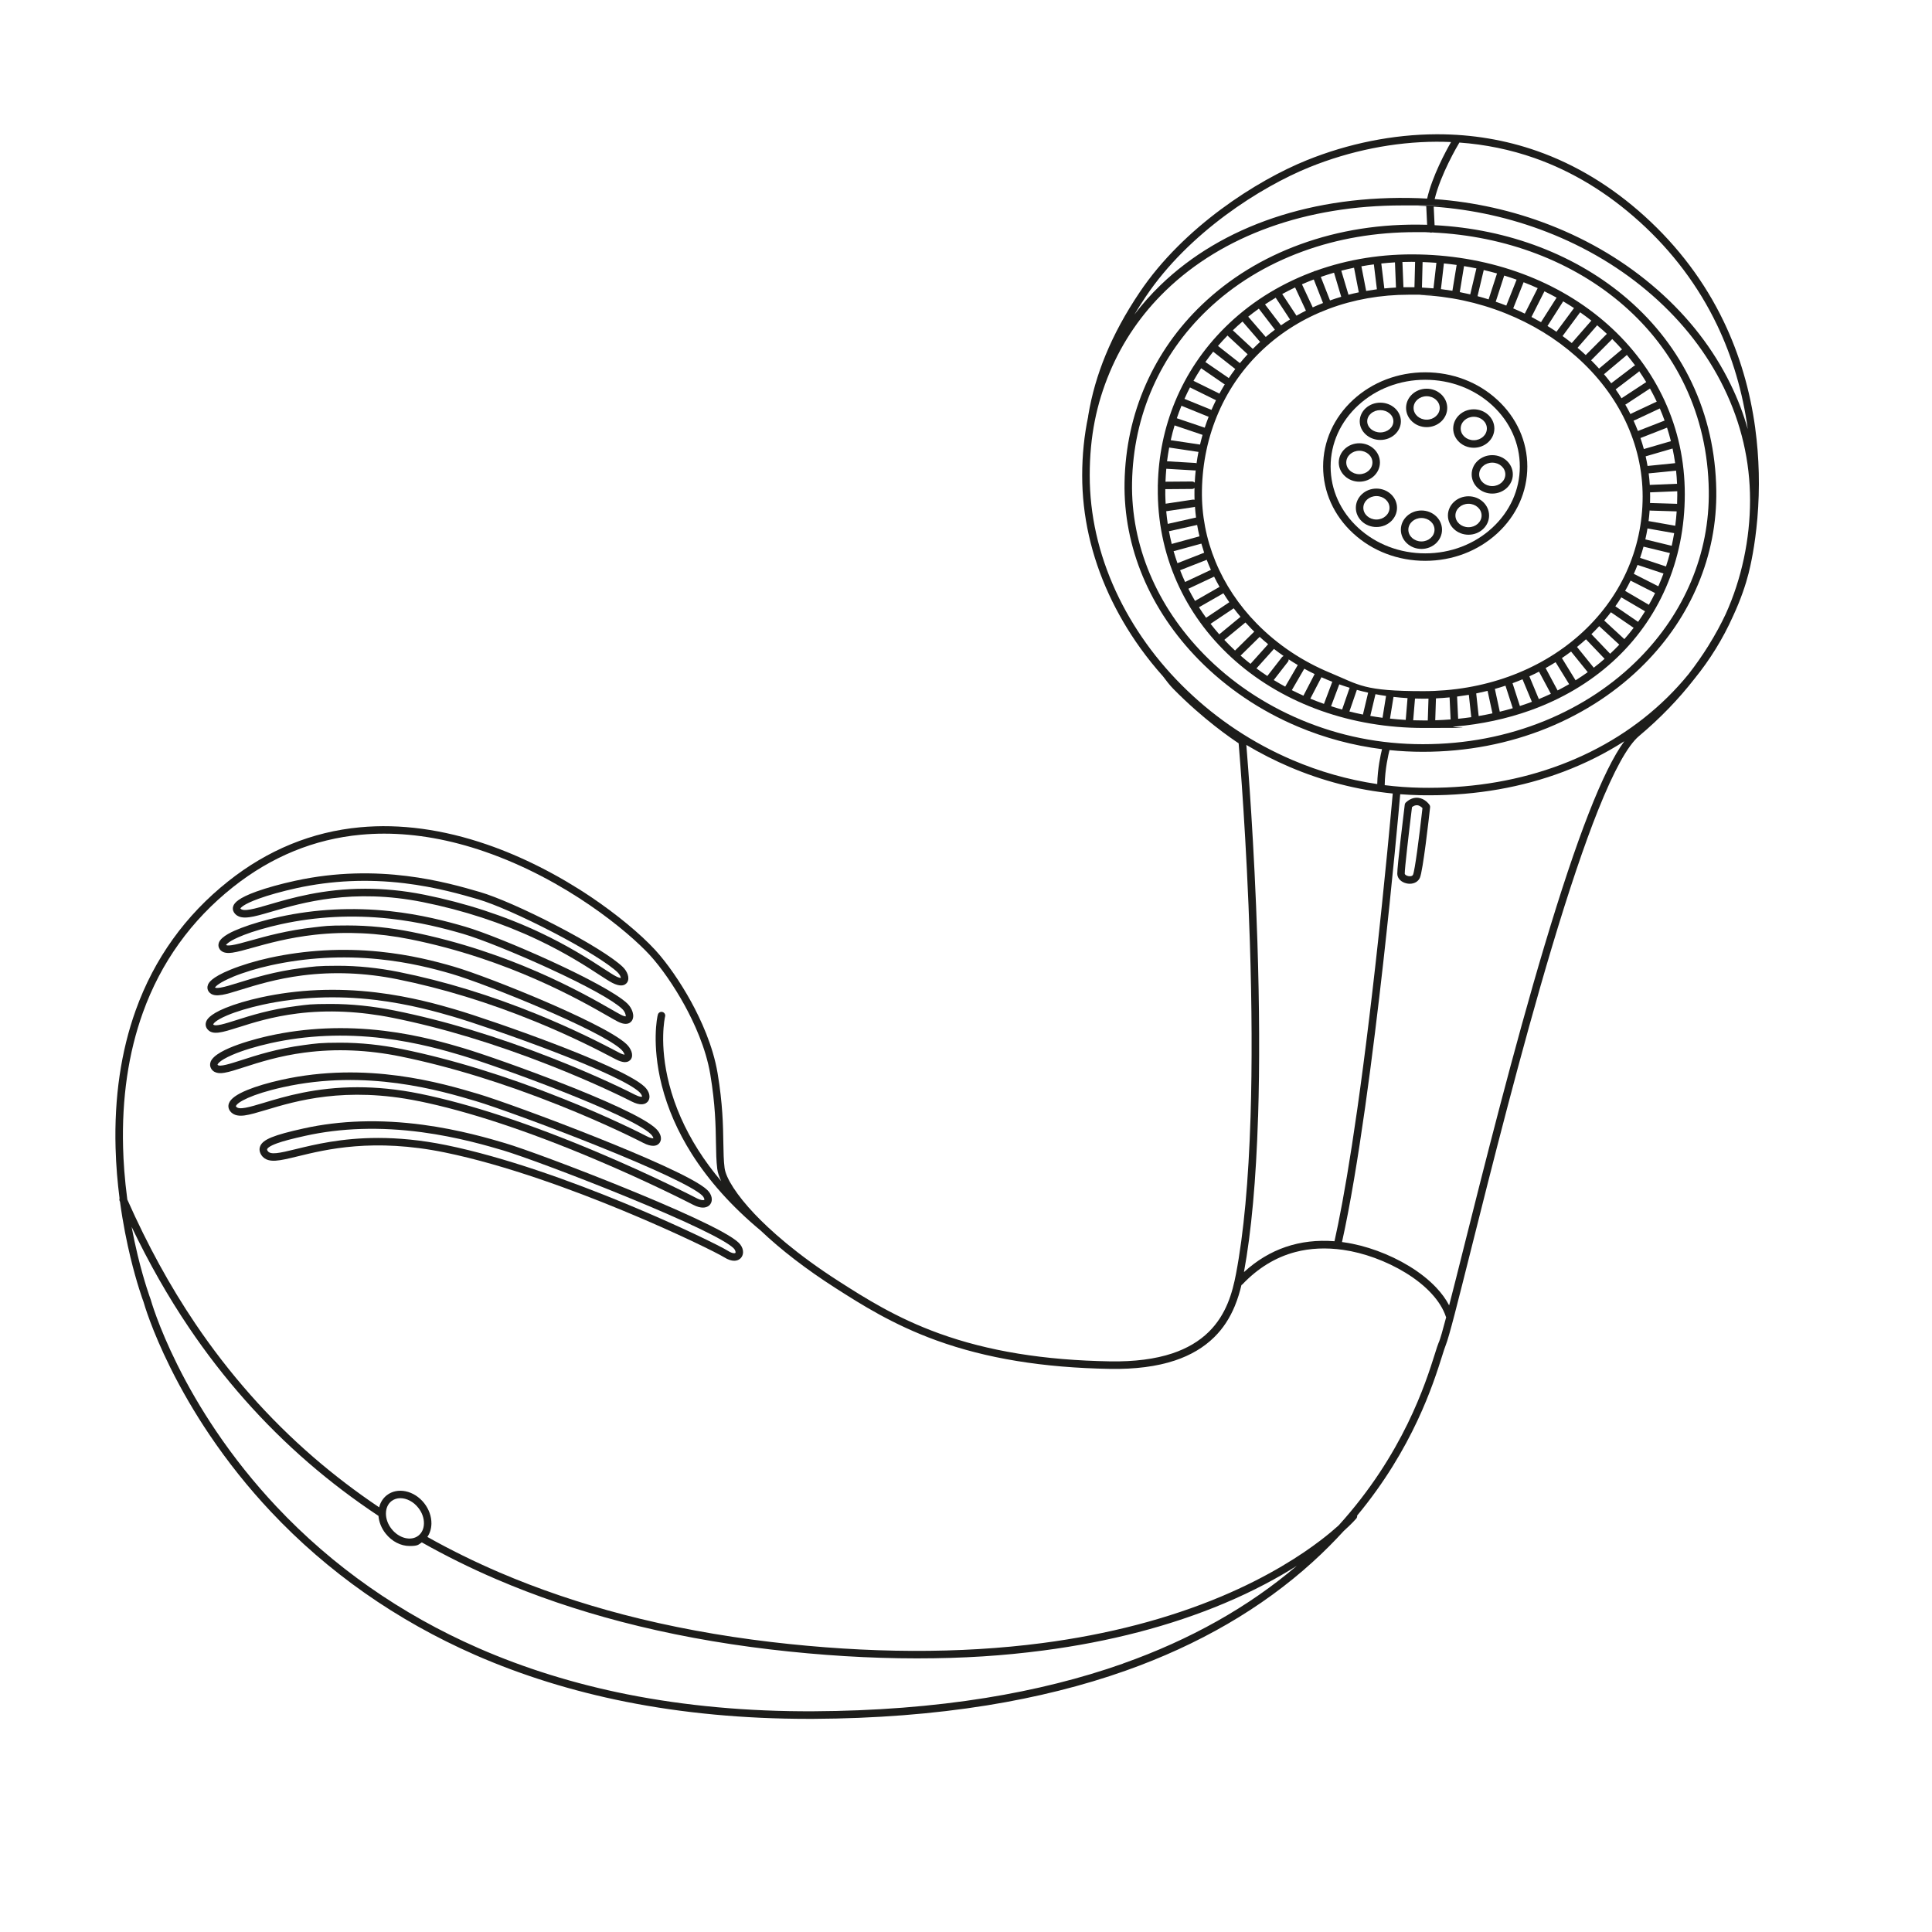 <?xml version="1.0" encoding="UTF-8"?>
<svg xmlns="http://www.w3.org/2000/svg" version="1.1" viewBox="0 0 5669.3 5669.3">
  <defs>
    <style>
      .cls-1 {
        fill: #1d1d1b;
      }
    </style>
  </defs>
  <!-- Generator: Adobe Illustrator 28.7.3, SVG Export Plug-In . SVG Version: 1.2.0 Build 164)  -->
  <g>
    <g id="Ebene_3">
      <g>
        <path class="cls-1" d="M5150.7,1257c-15.1-111.4-46.2-216.8-92.4-313.2-55.7-116.3-134-220.5-232.7-309.8-96.1-86.9-202.1-151.2-315.2-190.9-92.7-32.6-191-49.1-292.2-49.1s-2.3,0-3.4,0c-126.7.5-258.4,26.9-380.7,76.4-145.6,58.9-361.2,195.7-489.8,387.2-42,62.5-74.6,122.6-99.8,183.7-24.2,58.7-40.9,116.8-51.1,177.8-.1.8-.2,1.5-.4,2.3h.3c-11.8,55.9-17.7,114.1-17.7,174.1,0,118.1,26.4,235.4,78.5,348.6,25.1,54.4,56,107.4,91.9,157.4,20.6,28.7,42.9,56.4,66.7,83.1,9.7,12.9,19.6,25.9,29.8,36.3,88,89.8,171.8,146.8,192.2,160.2,3.3,39,23.3,285,32.9,582,6.1,189.3,6.8,361.9,2.1,513-5.9,188.6-20.2,343.9-42.7,461.7-10.6,55.7-28.4,119.5-79.7,170.2-28,27.7-64.1,49-107.2,63.4-50.2,16.7-111.7,24.6-182.6,23.4-194.2-3.3-358.4-30.1-501.8-82-126.6-45.8-218.9-104.8-293-152.2-126.7-81-205.1-152.7-248.6-198.5-51.2-54-84-104.5-87.9-135-2.8-22-3.1-46.1-3.6-73.9-.8-50.6-1.8-113.5-16.9-204.1-13.5-80.8-49.7-158.6-77.7-209.7-31.5-57.5-70.9-114.2-105.3-151.7-43.3-47.1-113.5-105.1-187.7-155.1-97.7-65.7-203.5-119.2-305.8-154.4-129.4-44.6-254.8-61.6-372.9-50.6-140.7,13.1-270.8,66.4-386.5,158.3-125.8,99.8-217.1,227-271.4,378.1-43.4,120.6-63.3,256.5-59.3,404,1.4,52.5,5.8,102.5,11.7,148.5-.8,2.5-.7,5.2.4,7.8.3.6.6,1.3.9,1.9,8.7,64.6,20.4,120.7,30.6,163.1,18.7,77.3,36.4,125.5,38.5,131.1,2.1,7.4,23.6,81.8,78.5,192.5,33.2,67,71.8,133.2,114.7,196.9,53.6,79.6,114.1,155.5,179.9,225.5,167.3,178.1,369.2,319.7,599.8,420.9,136.9,60,285.5,106.2,441.9,137.4,167.3,33.4,347.5,50.2,535.7,50.2s10.2,0,15.2,0c180.7-.9,352.1-14.2,509.6-39.6,145-23.4,281.6-57.5,406.1-101.6,215.1-76.1,399.9-183.4,549.2-319,33.3-30.2,63.7-60.8,91.5-91.3,24.2-21.8,35.8-35.4,36.6-36.3,2.1-2.5,2.9-5.7,2.5-8.7,163.9-197.4,223.7-387,249.2-467.8,4.5-14.4,8.1-25.8,10.7-32,9.7-23.4,35.4-125.8,74.4-281,58.3-232.5,146.5-583.8,237.1-886.8,49.7-166.1,95.3-301.3,135.5-402,46.7-116.7,87.1-190,120.3-217.9,61.5-51.6,116-108,162.9-168.3,45.5-56.1,83.2-117.2,112.3-182.1,24.1-51.6,38.2-95.3,46.3-127.1,5.4-21.3,18.8-79.7,25.8-161.7,7.5-88.8,5.4-177.4-6.3-263.5ZM5013.8,1893.9c-17.8,28.6-37.3,56.5-58.3,83.6-19.5,24-40.5,47.1-63,69.2-87.2,85.5-192.2,151.9-312.3,197.3-119.1,45-249.2,67.8-386.9,67.8-8.1,0-16.2,0-24.3-.2-35.5-.7-70.7-3.2-105.7-7.6.7-47.8,11.1-91.3,14.1-102.9,32.3,3.3,65,5,98,5,128.4,0,251.4-23.6,365.5-70,54.7-22.3,106.8-49.8,155-81.7,47.7-31.7,91.8-67.9,130.9-107.6,67.6-68.5,120-146.5,155.8-231.6,37-87.9,55.1-180.7,53.7-275.8-1.6-112.9-25.9-219.4-72-316.6-43.9-92.3-106.5-174.2-186.2-243.5-149.8-130.3-350.8-207.4-568.4-218.5l-2.6-54.4c114.8,8.3,226.2,33.2,331.8,74.2,116.3,45.2,220.7,107.9,310.1,186.4,89.9,78.9,160.4,170,209.5,270.7,51,104.6,76.9,215.6,76.9,329.9s-24.6,230.7-71.4,334.2c-13.4,28.5-29.9,59.5-50.4,92.3ZM4194.9,681.9c1.4.6,2.9.9,4.4.9s.4,0,.5,0c1.1,0,2.1-.3,3.1-.6,214.9,9.8,413.4,85.2,560.8,213.4,77.4,67.3,138.2,146.8,180.7,236.4,44.8,94.3,68.3,197.7,69.9,307.4,1.3,92.1-16.2,181.9-52,267-34.8,82.5-85.6,158.1-151.2,224.7-38.1,38.7-81,73.9-127.4,104.7-46.9,31.1-97.8,57.9-151.1,79.6-111.5,45.4-231.7,68.4-357.2,68.4s-244.9-24.1-358-71.7c-53.9-22.7-105.5-50.6-153.4-82.9-47.3-32-91.2-68.4-130.3-108.3-139.9-142.4-215.1-321.6-211.8-504.6,1.8-98.5,22.2-192.7,60.8-279.9,37.6-84.9,91.3-161.1,159.7-226.5,78.4-75,172.8-132.9,280.5-172.2,103-37.6,214.2-56.5,331.2-56.5s19.3.1,29,.4c3.9.1,7.9.2,11.8.4ZM4810.8,650.3c96.6,87.4,173.2,189.4,227.6,303,45.1,94.2,75.5,197.1,90.3,306-12.7-44.8-29.4-88.7-50.4-131.5-50.4-103.4-122.7-196.8-214.8-277.6-91.4-80.2-197.9-144.3-316.6-190.4-107.3-41.7-220.4-67-337-75.6,17.6-72.6,66.4-155.7,72.6-165.9,76,5.5,149.9,20.7,220.5,45.5,110.3,38.8,213.8,101.5,307.7,186.5ZM3362.6,869.8c125.8-187.4,337-321.3,479.8-379.1,119.8-48.5,248.6-74.3,372.5-74.8,14.4,0,28.8.3,43.1.9-15.7,27.4-55.1,100-70.2,165.9-8.6-.5-17.3-.9-26-1.2-306.9-10.3-575.6,80.3-756.4,255.2-28,27-53.5,55.9-76.6,86.3,10.5-17.6,21.8-35.3,33.8-53.3ZM3274.2,1734.8c-50.8-110.3-76.5-224.5-76.5-339.4s19.7-209.9,58.7-302.9c37.8-90.2,93.1-170.9,164.4-239.9,167.4-161.9,412.6-249.8,694.2-249.8s30.6.3,46.1.8c8.1.3,16.1.6,24.1,1.1l2.6,54.9c-1.4,0-2.7,0-4.1-.1-130.3-3.5-254.2,15.9-368.3,57.5-110.6,40.3-207.5,99.9-288.2,177-70.5,67.4-125.9,146-164.6,233.5-39.8,89.9-60.9,186.9-62.7,288.4-3.4,189,74,373.8,218.1,520.4,40.2,40.9,85.2,78.3,133.7,111.1,49.1,33.2,101.9,61.8,157.2,85,79,33.3,161.6,55.3,246.5,66-3.9,15.5-13,56.4-14,102.4-85.3-12.6-168.9-36.3-249.5-70.8-115-49.2-219-118-309-204.6-44-42.2-84-88.3-118.9-136.9-35.1-48.9-65.3-100.6-89.8-153.7ZM3691.8,3276.7c4.7-151.6,4-324.6-2.1-514.4-9.1-283.6-27.8-520.9-32.4-576.4,40.5,24.2,82.7,45.7,125.9,64.2,97.7,41.8,199.6,68.1,303.7,78.4-4.2,47.3-22.7,252.3-49.9,494.8-51.6,460.5-94.3,699.4-121,818.8,0,0,0,.1,0,.2-102.2-7.9-191.4,22.5-265.7,90.6,21.7-117.8,35.6-271.2,41.4-456.3ZM3295.3,4881.7c-123.2,43.6-258.6,77.4-402.3,100.6-156.3,25.2-326.6,38.4-506.2,39.3-192.1.9-375.8-15.8-546.1-49.7-154.7-30.8-301.7-76.5-437.1-135.8-227.9-99.8-427.2-239.5-592.5-415.3-65-69.1-124.8-144-177.8-222.6-42.4-62.9-80.6-128.3-113.4-194.5-56-112.7-77.4-189.3-77.6-190,0-.3-.2-.7-.3-1-.2-.5-18.7-49.7-37.9-128.9-7-29-12.9-57-17.9-83.8,51.3,107.2,106.7,204.5,168.3,295.8,100.3,148.7,218.3,282.2,350.8,396.8,64.3,55.6,133.2,107.8,205.3,155.6,1.5,18.1,8.7,36.2,20.9,51.7,18.6,23.8,45.3,36.7,70.3,36.7s25.3-3.5,36-10.6c69.9,39.4,143.1,75.7,218.7,108.1,114.8,49.3,238.2,91.3,367,124.9,137.1,35.8,283.9,63.1,436.5,81.1,148.7,17.5,292.5,26.3,430.2,26.3s253-7.7,370.8-23.1c195-25.5,373.9-72.1,531.7-138.5,87.3-36.7,158-75.5,212.7-110-141.4,120.6-312.8,217-510.2,286.8ZM1227.9,4506.1c-21.7,17-57.1,8.2-79-19.7-10.9-13.8-16.7-30.2-16.4-45.9.2-14.9,6-27.5,16.1-35.5,7.5-5.9,16.6-8.7,26.2-8.7,18.3,0,38.5,10.1,52.8,28.4,10.9,13.8,16.7,30.2,16.4,45.9-.2,14.9-6,27.5-16.1,35.5ZM4222,3938.8c-3,7.1-6.5,18.4-11.4,33.9-26.9,85.4-92.9,294.5-282.7,503.7-13.6,12.2-31.2,27.2-53.2,43.9-56,42.8-151.9,105.9-290.4,164.2-156,65.6-332.9,111.7-526,137-241.7,31.6-509.3,30.5-795.6-3.2-151.6-17.9-297.5-45-433.6-80.5-127.7-33.4-250.1-75-363.9-123.8-72.9-31.3-143.6-66.1-211.1-104,7.5-10.9,11.6-24.2,11.9-39,.3-20.8-7.2-42.1-21.1-59.9-29.4-37.4-78.6-47.9-109.9-23.4-11.2,8.8-18.9,21.1-22.4,35.4-67.6-45.4-132.3-94.7-192.8-147-131.1-113.4-247.8-245.4-347-392.5-74.2-110-139.4-229-199.2-363.6-8.1-61.2-11.4-113.3-12.4-152.7-3.9-144.7,15.6-277.9,58.1-395.9,52.9-147.2,141.9-271.1,264.4-368.3,112.4-89.2,238.5-140.9,374.9-153.6,22.6-2.1,45.4-3.2,68.5-3.2,94.6,0,193.6,17.6,295.2,52.7,238.1,82.1,421,234.5,484.5,303.6,33.3,36.3,71.5,91.4,102.2,147.4,27.2,49.6,62.3,125,75.3,202.7,14.8,89,15.8,151,16.6,200.8.5,28.5.9,53.1,3.8,76.3,1.3,10.7,5.3,22.9,11.6,36.3-25.2-29.8-47.8-60.4-67.6-91.6-39.5-62.3-68.1-127.2-85-192.9-30.5-118.4-12.5-196.7-12.2-198,1.9-5.7-1.2-11.9-7-13.8-5.8-1.9-12,1.2-13.9,7-1.2,3.5-6,25.8-6.6,63-.5,32.1,2.2,83.5,17.9,145.4,17.4,68.2,46.8,135.5,87.5,200,50.4,79.8,118.3,155.6,201.9,225.1.2.2.5.4.7.6,59.4,56.5,134.2,114.1,219.1,168.4,75.1,48,168.5,107.7,297.4,154.3,145.7,52.7,312.2,79.9,508.9,83.3,73.4,1.3,137.3-7,189.9-24.5,46.4-15.4,85.3-38.5,115.8-68.6,25.6-25.2,45.2-55,60.2-91.1,8.9-21.5,15.1-42.8,19.6-61.9,1.2-.6,2.3-1.3,3.2-2.3,45.3-47.6,97.5-79.4,155.1-94.5,43.1-11.3,90.1-13.5,139.9-6.4,60.5,8.5,127.1,32.9,182.8,66.9,61.4,37.4,103.5,83.2,118.8,129,.2.7.5,1.4.9,2-10.1,38.4-17.5,64.2-21.5,73.7ZM4532.7,2773.2c-90.8,303.5-179,655.1-237.4,887.8-16.5,65.9-31,123.7-42.9,169.5-9.3-17.9-22-35.4-38-52.3-21.3-22.6-48-43.7-79.3-62.8-58.2-35.5-127.9-61-191.2-69.9-2-.3-4-.5-5.9-.8,48.4-217.4,92.4-565,120.9-818.8,27.2-242.7,45.8-447.9,49.9-495.3,19.8,1.5,39.7,2.5,59.7,2.9,8.3.2,16.5.2,24.7.2,140.4,0,273.1-23.3,394.7-69.2,63.7-24.1,123.4-54,178.5-89.4-62.1,84.4-138.9,281.3-233.7,598.2Z"/>
        <path class="cls-1" d="M4393.7,1173.2c-56.5-52.1-131.6-80.7-211.5-80.7s-154.9,28.7-211.5,80.7c-56.8,52.3-88.1,121.9-88.1,195.9s31.3,143.7,88.1,195.9c56.5,52.1,131.6,80.7,211.5,80.7s154.9-28.7,211.5-80.7c56.8-52.3,88.1-121.9,88.1-195.9s-31.3-143.7-88.1-195.9ZM4378.8,1548.9c-52.5,48.3-122.3,74.9-196.6,74.9s-144.1-26.6-196.6-74.9c-52.2-48.1-81-111.9-81-179.8s28.8-131.7,81-179.8c52.5-48.3,122.3-74.9,196.6-74.9s144.1,26.6,196.6,74.9c52.2,48.1,81,111.9,81,179.8s-28.8,131.7-81,179.8Z"/>
        <path class="cls-1" d="M4050.4,1291c33.3,0,60.4-24.6,60.4-54.7s-27.1-54.7-60.4-54.7-60.4,24.6-60.4,54.7,27.1,54.7,60.4,54.7ZM4050.4,1203.5c21.2,0,38.4,14.7,38.4,32.7s-17.2,32.7-38.4,32.7-38.4-14.7-38.4-32.7,17.2-32.7,38.4-32.7Z"/>
        <path class="cls-1" d="M4049.3,1357.1c0-31.1-27.1-56.4-60.4-56.4s-60.4,25.3-60.4,56.4,27.1,56.4,60.4,56.4,60.4-25.3,60.4-56.4ZM3950.5,1357.1c0-19,17.2-34.4,38.4-34.4s38.4,15.4,38.4,34.4-17.2,34.4-38.4,34.4-38.4-15.4-38.4-34.4Z"/>
        <path class="cls-1" d="M4039,1433.7c-33.3,0-60.4,25.3-60.4,56.4s27.1,56.4,60.4,56.4,60.4-25.3,60.4-56.4-27.1-56.4-60.4-56.4ZM4039,1524.5c-21.2,0-38.4-15.4-38.4-34.4s17.2-34.4,38.4-34.4,38.4,15.4,38.4,34.4-17.2,34.4-38.4,34.4Z"/>
        <path class="cls-1" d="M4171.1,1498c-33.3,0-60.4,25.3-60.4,56.4s27.1,56.4,60.4,56.4,60.4-25.3,60.4-56.4-27.1-56.4-60.4-56.4ZM4171.1,1588.8c-21.2,0-38.4-15.4-38.4-34.4s17.2-34.4,38.4-34.4,38.4,15.4,38.4,34.4-17.2,34.4-38.4,34.4Z"/>
        <path class="cls-1" d="M4309.2,1456.3c-33.3,0-60.4,25.3-60.4,56.4s27.1,56.4,60.4,56.4,60.4-25.3,60.4-56.4-27.1-56.4-60.4-56.4ZM4309.2,1547.1c-21.2,0-38.4-15.4-38.4-34.4s17.2-34.4,38.4-34.4,38.4,15.4,38.4,34.4-17.2,34.4-38.4,34.4Z"/>
        <path class="cls-1" d="M4318.5,1392c0,31.1,27.1,56.4,60.4,56.4s60.4-25.3,60.4-56.4-27.1-56.4-60.4-56.4-60.4,25.3-60.4,56.4ZM4417.3,1392c0,19-17.2,34.4-38.4,34.4s-38.4-15.4-38.4-34.4,17.2-34.4,38.4-34.4,38.4,15.4,38.4,34.4Z"/>
        <path class="cls-1" d="M4324.7,1313.9c33.3,0,60.4-25.3,60.4-56.4s-27.1-56.4-60.4-56.4-60.4,25.3-60.4,56.4,27.1,56.4,60.4,56.4ZM4324.7,1223c21.2,0,38.4,15.4,38.4,34.4s-17.2,34.4-38.4,34.4-38.4-15.4-38.4-34.4,17.2-34.4,38.4-34.4Z"/>
        <path class="cls-1" d="M4186.4,1140.6c-33.3,0-60.4,25.3-60.4,56.4s27.1,56.4,60.4,56.4,60.4-25.3,60.4-56.4-27.1-56.4-60.4-56.4ZM4186.4,1231.5c-21.2,0-38.4-15.4-38.4-34.4s17.2-34.4,38.4-34.4,38.4,15.4,38.4,34.4-17.2,34.4-38.4,34.4Z"/>
        <path class="cls-1" d="M1839.9,3488.6c-155.4-63.4-306.5-119-357.3-134-43.5-12.9-134-39.7-242.1-54.1-124.7-16.6-242.4-13-349.8,10.9-87.9,19.5-118.8,32.1-127.1,51.7-2.4,5.6-3.8,14.6,2.8,25.4,10.6,17.3,29.4,18.2,42.6,17.4,16.7-1,37.8-6.2,64.6-12.7,83.1-20.3,222.1-54.3,431.7-11.4,180.8,37,385.1,113.6,524.6,171.4,159.8,66.2,277.1,124.9,294.7,136,12.4,7.8,22.2,10.4,29.8,10.4,11.9,0,18.4-6.4,20.7-9.4,9.4-11.9,6.2-30.3-7.6-43.6-35.8-34.6-197.8-105-327.5-157.9ZM2157.7,3676.6c-1,1.3-8.1,2.4-21.4-6-39.9-25.2-483.2-240.1-826.6-310.3-75.5-15.4-142-21.1-200.2-21.1-107.1,0-186.1,19.3-241,32.7-49.4,12.1-75.5,17.8-83.2,5.2-2.1-3.4-1.5-4.7-1.3-5.3,1-2.3,5.8-8.5,29.4-17,17.7-6.4,43.1-13.1,82.3-21.8,104.9-23.3,220-26.9,342.1-10.6,106.4,14.2,195.8,40.7,238.8,53.4,50.3,14.9,200.4,70.1,355.2,133.3,178.1,72.7,295,128.6,320.5,153.4,6.3,6.1,7,12.5,5.6,14.2Z"/>
        <path class="cls-1" d="M1229,3231.2c143.8,29.4,316.2,86.2,512.3,168.7,166.3,70,287.1,132.6,292.2,135.2,12.1,6.3,21.7,8.5,29.1,8.5,13.2,0,19.6-6.9,21.8-10,8.2-11.4,4.6-28.6-8.9-41.6-35.6-34.5-194.6-102.3-321.7-153.1-149.4-59.7-298.7-113.5-351.3-129.1-106-31.4-326.5-96.7-576.3-41.2-39.5,8.8-74.2,19.1-100.5,29.9-31.2,12.8-48.9,25.6-53.9,39.1-2.9,7.7-1.7,15.8,3.3,22.6,11.1,15.1,29.8,14.6,42.8,12.9,16.4-2.2,36.7-8.3,62.5-16,87.1-26.2,232.8-70,448.6-25.8ZM692.8,3247.2c-.7-1-.6-1.2-.4-1.8,4-10.7,44.2-34.3,138.6-55.2,244.2-54.3,461.1,10,565.3,40.9,52.4,15.5,205.3,70.8,349.4,128.4,174.5,69.8,289.2,123.9,314.6,148.4,6.8,6.6,6.9,12.1,6.4,13-.8,1.1-8.2,2.5-23-5.2-5.1-2.6-126.6-65.6-293.8-136-197.4-83.1-371.2-140.3-516.4-170-68.2-14-129.6-19.3-184.4-19.3-123,0-213.3,27.1-274.9,45.7-42.6,12.8-73.3,22-81.3,11.2Z"/>
        <path class="cls-1" d="M895.2,3088.6c90.4-11.9,184.9-8,281.1,11.7,144.6,29.6,301.2,77.8,465.6,143.4,141.9,56.6,234.9,104.5,245.1,109.7,12.6,6.6,22.3,8.9,29.6,8.9,10.5,0,16.1-4.8,19-8.9,7.9-10.9,3.7-27.5-10.5-41.2-35.5-34.4-165.8-90-269-130.6-116.4-45.9-243.2-90.2-298.5-106.6-41.3-12.2-127.2-37.7-230.5-50.2-116.4-14.1-230.1-9.1-338,14.8-25.7,5.7-154.5,36.1-170.8,75.4-3,7.3-2.4,14.9,1.7,21.4,10.2,16.2,31.6,12.7,38.7,11.5,14.6-2.4,33.3-8.4,57-16.1,43.5-14,103-33.3,179.6-43.3ZM638.5,3124.7c-.2-.2-.2-.4-.2-.4,0-.2,1.7-10.8,43.6-28.9,29.3-12.6,69.1-24.8,111.9-34.3,105.4-23.4,216.6-28.3,330.6-14.5,101.4,12.3,186.2,37.4,226.9,49.5,114.6,33.9,499.5,174.8,558.4,231.9,5.5,5.4,7.3,10,7.6,12.2-2.5.3-9-.5-20.3-6.4-10.2-5.3-104.1-53.7-247.1-110.7-165.6-66-323.5-114.6-469.3-144.5-61.5-12.6-122.3-18.9-181.9-18.9s-71.5,2.3-106.4,6.9c-78.5,10.3-139.2,29.9-183.5,44.2-32.3,10.4-65.6,21.2-70.3,13.7Z"/>
        <path class="cls-1" d="M699.3,3014.8c41.6-13.3,98.7-31.5,173.6-40.8,88.6-11,182.8-6.7,279.9,12.8,144.3,29,298.9,75.7,459.5,138.8,133.9,52.6,224.4,98.1,241.2,106.6,12,6.1,21.3,8.3,28.4,8.3,11.7,0,17.5-5.8,20-9.3,8-11.3,3.7-28.7-10.4-42.2-35.4-33.7-163.1-86.9-264-125.5-111.8-42.8-237-85.4-293.5-101.9-41.3-12-127.2-37.1-230.5-49.4-116.4-13.9-230.1-9-337.9,14.6-39.4,8.6-76.3,19.6-104.1,31-49.3,20.3-54.8,35.5-56.6,40.6-2.7,7.6-1.4,15.2,3.7,21.6,14.9,18.8,43.4,9.7,90.6-5.3ZM625.9,3006.4c-.1-.2-.2-.3-.3-.4.4-1.2,4.3-10.9,40.7-26.3,27-11.5,64-22.6,104.1-31.4,105.4-23,216.6-27.8,330.6-14.2,101.4,12.1,186.2,36.8,226.9,48.6,56.1,16.3,180.5,58.7,291.8,101.3,140,53.6,231.2,96.6,256.7,120.9,6.4,6.1,7.8,11.5,7.6,13.3-1.4.4-7.2,1.1-20.4-5.7-16.9-8.7-108.3-54.6-243.2-107.5-161.8-63.5-317.6-110.6-463.2-139.8-63.7-12.8-126.1-19.2-186.7-19.2s-67.6,2-100.3,6.1c-77,9.6-135.1,28.1-177.6,41.6-31.5,10-61.3,19.5-66.7,12.6Z"/>
        <path class="cls-1" d="M650.6,2919.6c14.4-2.4,32.9-8.1,56.2-15.3,44-13.6,104.1-32.2,180.7-42,90.4-11.5,184-7.8,278.4,11.2,132.2,26.6,268.6,68.4,405.4,124.3,109.9,44.9,190.3,86.9,224.6,104.9,5,2.6,9.1,4.7,12.2,6.3,9.3,4.7,17,7.2,23.8,7.7.7,0,1.3,0,1.9,0,10,0,15.2-5.1,17.4-8.2,9-12.7.3-32.1-12.9-44.7-37.3-35.5-165.6-93.6-238.7-125.1-101.2-43.5-214-86.6-268.1-102.3-53.6-15.6-126.9-34.7-218.4-43.9-108.5-10.9-217-4.7-322.6,18.3-39.7,8.7-81.1,21.2-113.6,34.4-58.6,23.8-64.8,39.7-66.8,45-2.6,6.9-1.8,13.9,2.4,19.7,9.2,12.8,26.2,11.6,38.2,9.5ZM682.7,2866.7c31.8-13.1,72.8-25.6,112.4-34.2,103.3-22.6,209.5-28.6,315.7-17.9,89.7,9,161.7,27.8,214.5,43.2,100.9,29.4,439.2,166.3,497.9,222.2,6.1,5.8,8.8,11.7,9.6,14.9-2.3-.2-6.9-1.3-14.6-5.2-3.1-1.6-7.1-3.7-12-6.3-34.6-18.1-115.7-60.4-226.5-105.7-138.1-56.4-275.8-98.7-409.4-125.5-60.2-12.1-120.2-18.2-179.2-18.2s-71.3,2.2-106.3,6.7c-78.5,10-139.7,28.9-184.4,42.8-22.5,7-40.3,12.5-53.3,14.6-11.2,1.9-15,.6-16.2-.2,2-4,13.9-15.3,51.9-31Z"/>
        <path class="cls-1" d="M683.1,2795.3c14.8-2.1,33.8-7.5,57.8-14.2,44.8-12.5,106.1-29.6,183.5-38.2,91.2-10.1,185.1-5.6,279.2,13.3,288.3,58,500.2,179.5,580,225.2,13,7.5,22.4,12.8,29,16.2,9.7,5,17.3,6.8,23.3,6.8,9.8,0,15.2-4.8,18-8.8,10-14.2,1-37.5-13.1-50.9-62.7-59.7-373-195.5-475.6-225.4-55.2-16.1-130.1-35.8-220.3-45.6-110.1-11.9-219.3-6.3-324.6,16.7-41.1,9-80.9,20.5-112.1,32.5-24.7,9.5-58.4,24.2-65.7,42.7-2.7,6.8-1.9,13.8,2.2,19.7,8.8,12.8,26.1,11.9,38.4,10.1ZM714,2744.2c30.1-11.7,70.6-23.5,111-32.3,103-22.5,209.8-28,317.6-16.3,88.5,9.6,162.2,29,216.5,44.8,50.5,14.7,153.1,56,249.7,100.3,111.7,51.3,190.8,95,216.9,119.9,8.4,8,11.2,18.3,10.5,21.8-1.4,0-5.5-.2-13.5-4.3-6.1-3.1-15.8-8.7-28.1-15.7-80.6-46.2-294.8-169-586.6-227.7-62.8-12.6-125.7-19-187.7-19s-65.8,1.8-98.2,5.4c-79.1,8.8-141.5,26.2-187,38.9-23.3,6.5-41.7,11.6-55.1,13.6-11.7,1.7-15.5.3-16.7-.5,1.5-2.6,9.7-12.8,50.7-28.8Z"/>
        <path class="cls-1" d="M730.4,2691.7c17.3-2.1,39.1-8.5,66.8-16.6,88.8-26,237.4-69.4,444.2-27.8,118.1,23.8,230.2,60.4,333.3,108.9,85.6,40.3,145.3,79.2,184.8,104.9,16.7,10.9,28.8,18.7,37.6,23.2,10.7,5.4,18.9,7.4,25.2,7.4,9.7,0,15-4.6,17.7-8.4,9.3-13.2.4-33.6-12.7-46.1-28.8-27.4-101.3-72.6-194-120.8-89.6-46.6-175.8-84.5-224.9-98.8-96.5-28.1-297.2-86.6-542.4-33-42.7,9.3-83,20.5-113.5,31.5-52.9,19.1-63.9,32.9-67.6,41.6-2.7,6.5-2.2,13.4,1.5,19.3,10.5,16.7,30.1,16.4,44,14.6ZM757.8,2637.6c29.9-10.9,70-22.1,112.8-31.5,102.5-22.4,208.8-27.2,316.2-14.3,92.8,11.2,169.5,33.5,215.4,46.9,47.8,13.9,132.4,51.2,220.9,97.2,89.6,46.6,162,91.5,189,117.2,6.9,6.6,9.4,13.4,9.7,16.6-2,0-6.6-.9-14.7-5-7.7-4-20-12-35.6-22.1-37.6-24.5-100.5-65.4-187.4-106.4-104.7-49.3-218.5-86.5-338.3-110.6-63.4-12.8-121.4-17.7-174-17.7-123.4,0-217.1,27.4-280.7,46-43.3,12.7-77.7,22.7-85.7,11.9,1.3-2.3,9.3-12.5,52.5-28.2Z"/>
        <path class="cls-1" d="M4161.6,2341.1c-12.5-1.4-24.6,3.1-36,13.5-2,1.8-3.2,4.2-3.5,6.8-2.3,18.7-22.4,183-21.9,202.8.3,13.5,11.5,24.8,27.9,28.2,3,.6,6,.9,8.8.9,13.3,0,24.6-6.4,29.6-17.4,9-19.8,26.6-175.7,30-206.8.3-2.6-.4-5.3-1.9-7.5-1.3-1.9-13.2-18.3-32.9-20.5ZM4146.4,2566.8c-2.3,5-9.9,4.9-14,4-6.1-1.3-10.3-4.7-10.3-7.1-.3-13.5,12.3-122.5,21.3-195.3,5.4-4.2,10.7-6,15.6-5.5,6.6.7,12.1,5.3,15.1,8.4-9.7,87.3-22.5,184.2-27.7,195.4Z"/>
        <path class="cls-1" d="M4164.1,746.7s0,0,0,0h0c-106.6-2.4-208.6,13.8-303.5,48-1.1,0-2.2.3-3.2.7-.9.3-1.7.8-2.4,1.3-3,1.1-6.1,2.3-9.1,3.4-96.4,36.9-181,91-251.4,160.8-63.5,63-112.8,136.3-146.5,217.9-31.6,76.6-48.5,158.5-50.4,243.8-.1.6-.2,1.3-.2,1.9,0,.5,0,1,.1,1.4-.1,7.6-.2,15.2,0,22.8,1.3,96.8,22.6,189.1,63.1,274.5,39.2,82.5,95.1,155.8,166.2,217.9,143.9,125.7,339.4,195,550.3,195s61.2-1.3,90.9-3.9c.1,0,.2,0,.3,0,.2,0,.3,0,.5,0,.6,0,1.1-.1,1.7-.2,77.4-7,150.9-22.8,219.3-47.2,92.6-33.1,174.1-81.2,242.3-143,67.7-61.4,120.3-134.6,156.4-217.6,36.7-84.4,55.4-176.6,55.4-274.1s-20.2-189.6-59.9-275.7c-38.5-83.2-94-157.6-165-221.1-143.7-128.5-340.8-201.9-554.9-206.6,0,0,0,0,0,0ZM4274.4,777.5l-12.4,75.7c-11.2-1.8-22.4-3.4-33.7-4.8l8.7-75.4c12.5,1.2,25,2.7,37.4,4.5ZM4332.4,787.6l-18.1,76.2c-10.2-2.4-20.5-4.6-30.7-6.6l12.5-76.3c12.2,2,24.3,4.2,36.3,6.7ZM4392.9,802.3l-24.7,76.2c-10.8-3.4-21.6-6.5-32.5-9.4,0,0,0,0,0,0l18.2-76.7c13.1,3,26.1,6.4,38.9,10ZM4450.4,820.6l-30.3,76.1c-10.2-4-20.6-7.8-31-11.3l24.9-76.8c12.3,3.8,24.4,7.8,36.4,12.1ZM4512.2,845.6l-37.8,74.7c-11.2-5.4-22.5-10.5-34-15.4l30.5-76.7c14,5.4,27.7,11.2,41.2,17.3ZM4567.8,873.4c0,.1-.2.3-.3.4l-44.2,69.4c-.5.7-.8,1.5-1.1,2.3-9.3-5.3-18.6-10.4-28.2-15.4l38-75.2c12.1,5.9,24,12,35.7,18.5ZM4669.8,940.8c-.3.3-.7.6-1,1l-56.6,64.8c-8.8-7-17.8-13.8-27-20.5,0,0,0,0,.1-.1l51.5-69.6c11.2,7.8,22.2,16,32.9,24.4ZM4820.2,1457c0,155.9-65.8,300.1-185.2,406.2-119.7,106.3-282.5,164.9-458.5,164.9s-186.9-18-272.6-53.5c-82.6-34.2-155.1-82.8-215.5-144.2-106.6-108.5-163.9-247.5-161.4-391.6,1.4-81.3,18-158.6,49.1-229.8,30.3-69.3,73.6-130.6,128.5-182.3,111.5-105,263.2-161.9,429.9-161.9s21,.2,31.6.7c86.5,3.7,170.9,21.7,250.7,53.5,78.1,31.1,148.2,73.9,208.5,127.3,125.7,111.2,194.9,257.1,194.9,410.7ZM4861.6,1178.5l-74.4,34.9c-1,.5-2,1.1-2.8,1.8-4.7-9.5-9.8-18.8-15.1-28,.9-.3,1.8-.7,2.6-1.3l69.8-45.8c7,12.6,13.6,25.4,19.8,38.4ZM4759.9,1167.5c-.6.4-1.1.8-1.6,1.3-5.5-8.9-11.3-17.7-17.4-26.3.3-.2.6-.4,1-.6l65.5-49.9c1.1-.8,1.9-1.8,2.6-2.9,7.2,10.5,14.1,21.2,20.7,32.1l-70.8,46.4ZM4794,1074.4l-65.5,49.9c-.2.1-.3.3-.5.4-6.8-9-13.9-17.9-21.2-26.6l65.1-54.7c.7-.6,1.3-1.3,1.9-2,8.5,10.1,16.6,20.5,24.4,31-1.5.3-2.9,1-4.1,1.9ZM4903.1,1294.6c-.2,0-.5,0-.7.2l-78.7,22.9c-2.9-10.9-6.2-21.6-9.9-32.3l78-30.5c4.2,13.1,8,26.3,11.3,39.7ZM4915.6,1359.1l-81,8.2c-1.6-9.5-3.5-18.9-5.6-28.2l79-23c3,14.2,5.5,28.6,7.6,43ZM4888.6,1662.3c-.2,0-.4-.2-.6-.3l-75.3-25c3.7-10.9,7.1-21.8,10.1-32.9l77.5,18.8c-3.5,13.3-7.3,26.5-11.6,39.4ZM4838.6,1774.8l-69.8-40.9c5.7-9.9,11-19.9,16-30.1l71.9,36.5c-5.7,11.7-11.8,23.2-18.2,34.4ZM4806.8,1824.7l-66.7-45.6s0,0,0,0c6.1-8.6,11.9-17.3,17.4-26.2l69.8,40.9c-6.5,10.5-13.4,20.8-20.5,31ZM4766.6,1875.5l-58.4-53.9c-.3-.2-.5-.5-.8-.7,6.8-8,13.4-16.1,19.7-24.3.2.2.4.3.7.5l66,45.2c-8.7,11.3-17.7,22.4-27.2,33.1ZM4921.9,1450.1c0,9.5-.2,18.9-.6,28.3l-77.1-2.3c-.8,0-1.6,0-2.3.2.2-6.4.3-12.8.3-19.3s0-8.3-.2-12.4c.6,0,1.1.1,1.7.1s.3,0,.5,0l77.6-3.2c0,2.8,0,5.7,0,8.5ZM4868.4,1715.4c-.7,1.7-1.5,3.3-2.2,5l-71.9-36.5c3.9-8.7,7.5-17.4,10.9-26.2l75.9,25.2c.1,0,.2,0,.3,0-4,10.9-8.4,21.7-13,32.4ZM4828.1,1582.8c2.4-10.7,4.6-21.4,6.4-32.3.6.2,1.3.4,2,.6l76.2,13.4c-2.1,12.5-4.5,24.9-7.2,37.1l-77.4-18.8ZM4840.3,1529.4c-.9-.2-1.8-.2-2.7-.1,1.3-10.4,2.4-21,3.1-31.5.9.3,1.8.4,2.8.5l76.6,2.3c-1,14.2-2.4,28.3-4.2,42.2l-75.6-13.3ZM4921.2,1419.6l-77.8,3.2c-.8,0-1.5.1-2.2.3-.7-11.4-1.8-22.7-3.3-34l80.4-8.1c1.4,12.8,2.3,25.7,2.9,38.6ZM4623.4,1996.3l-40.1-65.2c9.1-6.2,18.1-12.6,26.9-19.2l48.9,60.5c-11.6,8.3-23.5,16.2-35.6,23.8ZM4570.7,2026.1l-35.2-65.7c10-5.5,19.7-11.3,29.3-17.3l39.7,64.5c-11.1,6.4-22.4,12.6-33.9,18.5ZM4515.6,2051.4l-27.8-66.8c9.6-4.4,19-8.9,28.3-13.7l34.8,65c-11.6,5.4-23.3,10.6-35.3,15.5ZM4676.6,1959.1l-49-60.7c7.5-6.1,14.9-12.3,22.1-18.7,1.4-1.2,2.8-2.5,4.2-3.8l54.7,57.3c-10.3,9-20.9,17.7-31.8,26.1,0,0-.1-.2-.2-.2ZM4401,2088.4l-14.4-66.8c10.5-3,20.8-6.1,31.1-9.5l21.4,66.1c-12.5,3.7-25.2,7.1-38,10.2ZM4339,2101l-7.2-66.2c11.2-2.3,22.4-4.8,33.4-7.5l14.3,66c-13.4,2.9-26.9,5.5-40.5,7.8ZM4213.8,2049.3c13.4-.6,26.7-1.6,39.9-2.9l3,64.7c-14.9,1.2-29.9,2-45.1,2.5l2.1-64.3ZM4275.7,2044c11.6-1.5,23.1-3.2,34.5-5.1l7.1,65.6c-12.7,1.8-25.6,3.4-38.5,4.7l-3.1-65.1ZM4078.8,2108.9l10.2-62.9c0-.3,0-.6.1-1,13.6,1.6,27.4,2.8,41.2,3.6l-5.3,63.9c-15.5-.9-30.9-2.1-46.2-3.8ZM4021,2100.8l15.2-63.8c10.3,2,20.6,3.7,31,5.2,0,0,0,.2,0,.3l-10.3,63.8c-12.1-1.6-24-3.4-35.9-5.5ZM3959.7,2087.8l21.9-63.4c11,3,22,5.7,33.1,8.2l-15.3,64.2c-13.4-2.7-26.6-5.7-39.7-9ZM3905.9,2072.4l24.1-64.2c10.1,3.6,20.2,6.9,30.4,10l-22.1,63.9c-10.9-3-21.7-6.3-32.4-9.7ZM3845.1,2050.1l32.6-62.8c5.9,2.6,11.8,5.2,17.8,7.7,4.6,1.9,9.3,3.8,14,5.6l-24.4,64.9c-13.5-4.8-26.8-9.9-40-15.3ZM3790.8,2025.1l36.5-62.8c10,5.5,20.1,10.7,30.4,15.7l-32.9,63.4c-11.5-5.2-22.9-10.6-34-16.2ZM3737.7,1995.5l41.5-53.4c1.7-2.1,2.4-4.7,2.3-7.2,8.7,5.7,17.6,11.2,26.7,16.6l-36.9,63.4c-11.4-6.2-22.6-12.7-33.6-19.4ZM3687,1961.3l50.2-55.9c.4-.4.7-.9,1-1.3,9.3,7.2,18.8,14.2,28.5,20.9-1.9.7-3.6,1.9-5,3.6l-42.8,55c-10.9-7.1-21.6-14.6-32-22.3ZM3518.2,1782l71.8-41.1c5.5,8.9,11.3,17.6,17.3,26.3l-68.1,45.6s0,0,0,0c-7.3-10.1-14.3-20.4-20.9-30.9ZM3487.2,1727.6l75.5-35.5c5,10.1,10.3,20.1,16,30l-72,41.2c-6.9-11.7-13.4-23.6-19.5-35.7ZM3422.2,1500.2l81.3-12.2c1.1-.2,2-.5,3-.9.8,10.6,1.9,21.2,3.2,31.7-.2,0-.4,0-.6,0l-80.3,18c-.7.2-1.4.4-2.1.7-1.9-12.3-3.4-24.8-4.5-37.3ZM3467,1190.5c.5.3,1.1.6,1.7.9l76.2,31c.6.2,1.2.4,1.8.5-4.1,10.6-7.9,21.3-11.5,32.1l-81.9-27.7c4.2-12.4,8.7-24.7,13.7-36.9ZM3491.8,1136.8l74.4,36.6c.7.3,1.4.6,2.1.8-4.3,8.6-8.3,17.3-12.2,26.1-.4.9-.8,1.8-1.1,2.6-.5-.3-1.1-.6-1.7-.9l-76.2-31c-.5-.2-1-.3-1.4-.5,5.1-11.4,10.5-22.7,16.2-33.7ZM3560,1032l64.8,50.8c-6.6,8.7-13,17.7-19.1,26.8-.4-.4-.9-.8-1.4-1.2l-67.2-46.1c7.3-10.3,15-20.4,22.9-30.4ZM3524.7,1080.6l67.1,46.1c.7.5,1.4.9,2.2,1.2-5.5,9-10.8,18.1-15.9,27.4-.7-.6-1.4-1.1-2.2-1.5l-73.7-36.3c7.1-12.5,14.6-24.8,22.5-36.9ZM3443.9,1617.2c.9,0,1.7-.1,2.6-.4l78.8-21.6c2.5,8.9,5.3,17.8,8.2,26.7l-78.4,30.7c-4.1-11.7-7.9-23.5-11.3-35.4ZM3446.7,1248.3l82.1,27.8c-2.7,9.4-5.1,18.9-7.4,28.5-.3,0-.6-.1-.8-.2l-85.2-12.7c3.3-14.6,7-29.1,11.3-43.4ZM3430.9,1313.3l85.9,12.8c-2.2,11-4,22.2-5.6,33.4-1.2-.6-2.6-.9-4-1l-82.6-4.9c1.7-13.6,3.8-27,6.3-40.3ZM3505.9,1380.5c.2,0,.4,0,.7,0,.7,0,1.4,0,2.1-.2-1.3,11.9-2.2,24-2.8,36.1-2-2.2-4.9-3.5-8.1-3.5s0,0,0,0l-77.8.6c.5-12.7,1.3-25.3,2.4-37.9l83.7,4.9ZM3419.5,1448.5c0-4.4,0-8.7,0-13.1l78.4-.6c2.9,0,5.5-1.1,7.4-2.9,0,2.2-.1,4.4-.2,6.5-.2,9.4,0,18.8.2,28.2-1.6-.5-3.4-.7-5.2-.5l-79.6,12c-.6-9.8-.9-19.7-1.1-29.6ZM3431.1,1558.5c.8,0,1.6,0,2.4-.3l79.4-17.8c1.9,11.2,4.2,22.3,6.9,33.4l-79.1,21.7c-.8.2-1.6.5-2.3.9-3.1-12.6-5.9-25.2-8.2-38,.3,0,.6,0,.9,0ZM3541,1642.6c3.8,10,7.9,19.8,12.3,29.6l-75.7,35.6c-5.3-11.4-10.2-22.9-14.7-34.5l78.1-30.6ZM3619.8,1785.3c.1,0,.3-.2.4-.3,6.4,8.5,13.1,16.8,20,25l-62.4,51.4c-8.8-10.1-17.3-20.3-25.5-30.9l67.5-45.2ZM3646,943.4l51.7,59.9c-2.7,2.5-5.4,4.9-8.1,7.5-4.5,4.3-9,8.6-13.3,13l-57.8-53.7c-.3-.3-.6-.5-.9-.8,9.2-8.9,18.7-17.5,28.5-25.8ZM3694,905.8l47.1,61.7c-9.2,6.8-18.1,13.9-26.9,21.3l-51.4-59.5c10.1-8.1,20.5-16,31.1-23.5ZM3743.5,873.7l41.9,63.8c-9,5.5-17.8,11.3-26.5,17.2l-46.8-61.4c10.3-6.8,20.7-13.4,31.4-19.7ZM3800.4,843.5l31.7,67.9c0,0,0,.1,0,.2-9.4,4.7-18.6,9.6-27.7,14.7l-41.8-63.5c12.3-6.8,24.9-13.2,37.7-19.3ZM3914.6,800.2l21.1,70.7c-11.1,3.3-22.1,6.8-32.9,10.7l-27-69c12.8-4.5,25.7-8.6,38.8-12.4ZM3973.3,785.6l14,72.2c-10.2,2.1-20.3,4.5-30.3,7.1l-21.1-70.6c12.4-3.2,24.9-6.1,37.5-8.7ZM4031.5,775.8l8.9,73.1c-10.6,1.4-21.1,3-31.5,4.8l-14-72.2c12.1-2.2,24.3-4.1,36.6-5.7ZM4096.4,843.8c-11.5.6-22.9,1.4-34.2,2.6l-8.9-73.2c13.3-1.4,26.6-2.5,40.1-3.3l3,73.9ZM4567.8,972.9c-.2.2-.3.4-.4.7-8.7-5.9-17.5-11.6-26.5-17.1.4-.5.8-.9,1.1-1.5l44.2-69.4c.3-.4.5-.9.7-1.4,10.8,6.4,21.5,13,31.9,19.8l-51,68.9ZM4206.4,846.2c-11.2-1-22.5-1.8-33.8-2.4l1.9-74.8c13.6.5,27.1,1.2,40.5,2.2l-8.6,75ZM4143.8,768.4c2.9,0,5.8,0,8.7,0l-1.9,74.5c-10.8-.2-21.6-.2-32.3,0l-3-74.1c9.4-.3,18.9-.5,28.4-.5ZM3853.7,820.7c.5-.2,1-.4,1.5-.6l27.1,69.1c-10.2,4-20.3,8.3-30.2,12.8,0,0,0,0,0,0l-31.6-67.7c10.9-4.8,22-9.4,33.3-13.7ZM3602.1,984.5c.4.6.9,1.1,1.4,1.6l57.6,53.5c-7.8,8.5-15.4,17.1-22.7,26l-64.3-50.5c9-10.4,18.3-20.6,28-30.6ZM3592.6,1877.7l62-51.1c5.9,6.5,11.9,12.9,18.1,19.2,2.6,2.6,5.2,5.2,7.8,7.7l-56.4,55.5c-10.9-10.2-21.4-20.7-31.5-31.4ZM3640.4,1923.9l56-55.1c8.1,7.4,16.3,14.6,24.8,21.6-.1.1-.2.2-.3.3l-51.4,57.3c-9.6-7.6-19-15.3-28.2-23.4-.3-.2-.5-.5-.8-.7ZM4146.9,2113.7l5.3-63.9c8.1.3,16.2.4,24.3.4s10.2,0,15.3-.2l-2.1,64.1c-4.2,0-8.4,0-12.6,0-10.1,0-20.1-.2-30.1-.5ZM4482.4,2064.1c-7.4,2.6-14.9,5.2-22.4,7.6l-21.6-66.9c9.9-3.6,19.6-7.4,29.3-11.5l27.5,66.1c-4.2,1.6-8.4,3.2-12.7,4.7ZM4724.9,1918.5l-55-57.6c7.9-7.7,15.5-15.5,22.9-23.5.1.1.3.3.4.4l58.5,53.9c-8.7,9.1-17.6,18.1-26.9,26.7ZM4884.7,1234.1l-78.4,30.6c-4-10.3-8.2-20.4-12.8-30.5,1-.2,2-.4,3-.9l74.1-34.7c5.1,11.7,9.7,23.6,14,35.5ZM4759.8,1025.3c-.7.4-1.4.8-2.1,1.4l-65.4,54.9c-7.5-8.3-15.3-16.4-23.3-24.4l62-62.3c10,9.9,19.5,20,28.8,30.4ZM4715.2,979.7l-62,62.2c-4.4-4.1-8.8-8.1-13.3-12.1-3.5-3.1-7.1-6.2-10.7-9.2l56.1-64.4c.5-.6.9-1.1,1.3-1.8,6,5,11.8,10.1,17.6,15.2,3.7,3.3,7.3,6.6,10.9,10Z"/>
      </g>
    </g>
  </g>
</svg>